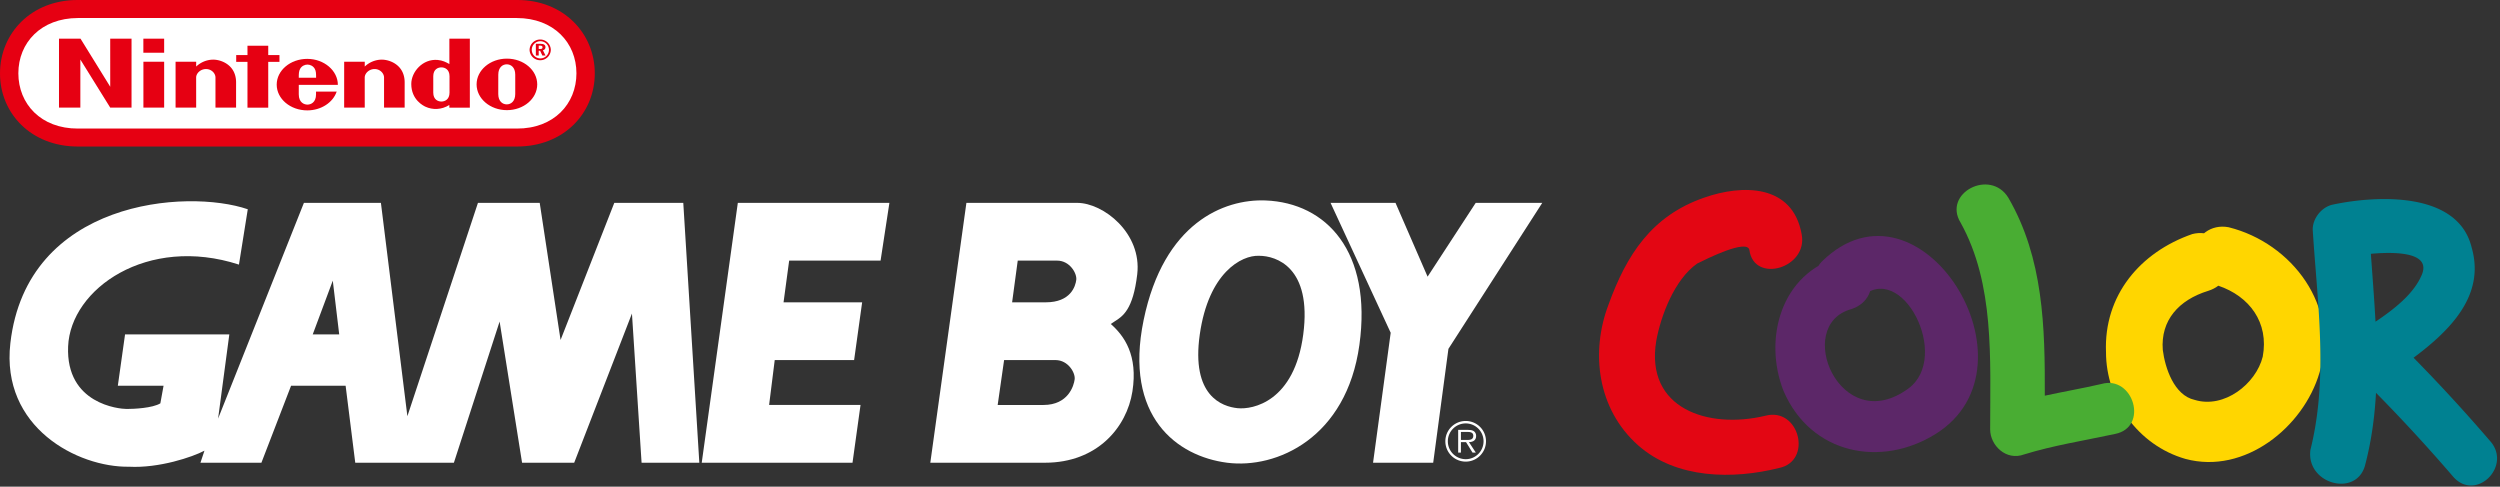 <svg width="786" height="153" fill="none" xmlns="http://www.w3.org/2000/svg"><rect width="100%" height="100%" fill="#333333" stroke="none"/><path d="M24.458 46.068C9.797 46.063 0 35.673 0 23.075 0 10.477 9.82-.032 24.436 0h138.128C177.181-.032 187 10.477 187 23.075c0 12.598-9.797 22.988-24.458 22.993H24.458z" fill="#E60012"/><path d="M24.503 5.667c-11.607.022-18.732 7.78-18.732 17.378 0 9.596 7.08 17.419 18.732 17.376h137.994c11.652.04 18.734-7.78 18.734-17.376 0-9.595-7.124-17.353-18.731-17.376L24.503 5.667z" fill="#fff"/><path fill-rule="evenodd" clip-rule="evenodd" d="M166.5 15.66a3.339 3.339 0 0 1 6.675 0 3.338 3.338 0 0 1-6.675 0zm3.337 2.702a2.7 2.7 0 1 0 .001-5.399 2.7 2.7 0 0 0-.001 5.399z" fill="#E60012"/><path fill-rule="evenodd" clip-rule="evenodd" d="M171.499 14.833c0-.708-.524-1.065-1.579-1.065h-1.451v3.697h.902V15.95h.439l.708 1.515h1.001l-.827-1.651c.504-.127.807-.494.807-.981zm-1.689.576h-.439v-1.075h.395c.541 0 .807.166.807.551 0 .368-.249.524-.763.524zM99.36 29.668c0-.81-.004-.874-.004-.874l6.496-.005c-1.135 3.405-4.852 5.916-9.253 5.916-5.304 0-9.603-3.624-9.603-8.096 0-4.473 4.299-8.098 9.603-8.098 5.305 0 9.623 3.705 9.623 8.177 0 .008-12.285.003-12.285.003s-.005 2.188-.005 2.977c0 2.638 1.766 3.224 2.73 3.224.963 0 2.699-.586 2.699-3.224zm-4.99-8.05c-.416.72-.443 1.564-.433 2.828l5.44.002c.01-1.264-.006-2.108-.421-2.83-.51-.89-1.445-1.311-2.294-1.317h.002-.003.001c-.849.006-1.784.428-2.293 1.316z" fill="#E60012"/><path d="M119.875 18.752c2.439-.07 7.386 1.527 7.351 7.236-.005 1.013-.002 7.847-.002 7.847h-6.48v-9.471c0-1.257-1.201-2.655-2.98-2.655-1.775 0-3.096 1.398-3.096 2.655l.007 9.471h-6.474l.005-14.42 6.472-.005s-.008 1.16 0 1.517a7.85 7.85 0 0 1 5.197-2.175zM66.876 18.752c2.439-.07 7.385 1.527 7.35 7.236-.004 1.013-.002 7.847-.002 7.847h-6.479v-9.471c0-1.257-1.202-2.655-2.98-2.655-1.776 0-3.097 1.398-3.097 2.655l.008 9.471h-6.474l-.003-14.42 6.48-.005s-.008 1.16 0 1.517a7.848 7.848 0 0 1 5.197-2.175z" fill="#E60012"/><path fill-rule="evenodd" clip-rule="evenodd" d="M147.719 12.153h-6.437s0 4.642.005 7.98c-1.043-.587-2.143-1.15-3.69-1.287-4.701-.412-8.292 3.745-8.292 7.552 0 5.018 3.871 6.876 4.46 7.15 2.193 1.022 5.009 1.025 7.504-.542l.003.834h6.447V12.153zm-6.39 11.826v2.578s.003 1.631.003 2.558c0 2.227-1.543 2.81-2.558 2.81-1.036 0-2.556-.583-2.556-2.81l.003-2.566-.003-2.57c0-2.23 1.52-2.799 2.558-2.799 1.013 0 2.553.57 2.553 2.8zM149.842 26.532c0-4.473 4.266-8.098 9.531-8.098 5.264 0 9.531 3.625 9.531 8.098 0 4.473-4.267 8.098-9.531 8.098-5.262 0-9.531-3.626-9.531-8.098zm12.148 3.037.003-3.054.002.007c-.006-.47-.005-1.627-.005-2.513v-.556c0-2.29-1.363-3.231-2.664-3.231-1.299 0-2.665.941-2.665 3.23 0 .875-.005 3.008-.005 3.008l-.002 3.11c0 2.299 1.363 3.247 2.672 3.247 1.306 0 2.664-.948 2.664-3.248z" fill="#E60012"/><path d="M45.072 16.581v-4.433h6.536v4.433h-6.536zM45.087 33.84V19.417l6.522.003v14.42h-6.522zM77.805 33.84l.003-14.393h-3.546v-2.14l3.548-.003-.005-2.92h6.527v2.918h3.53v2.145h-3.53l.005 14.393h-6.532zM18.548 33.84l.002-21.687h6.758l9.347 15.124-.005-15.124h6.705V33.84H34.66l-9.397-15.123V33.84h-6.715z" fill="#E60012"/><path d="M418.322 63.779h20.425l10.088 23.203 15.129-23.203h20.923l-29.501 45.896-4.789 35.809h-18.911l5.547-40.858-18.911-40.847zM268.028 145.484l2.522-18.164h-28.742l1.764-14.115h24.961l2.525-18.156h-24.711l1.766-13.115h28.74l2.776-18.155h-47.657l-11.348 81.705h47.404z" fill="#fff"/><path fill-rule="evenodd" clip-rule="evenodd" d="M108.662 121.269H91.516l-9.328 24.208H63.023l1.26-3.784c-3.782 2.018-14.374 5.55-23.705 5.045-16.137.25-40.345-12.359-37.32-38.835C8.4 62.905 58.735 59.236 77.901 65.791l-2.776 17.4c-28.746-9.33-52.954 7.564-53.71 25.719-.755 18.157 16.138 19.669 18.408 19.669 2.27 0 8.068-.253 10.59-1.764l1.01-5.547H37.048l2.27-16.139H72.1l-3.531 26.476 26.982-67.83h24.208l8.323 67.076 22.189-67.076h19.416l6.557 43.119 16.894-43.119h21.687l5.044 81.702h-18.155l-3.027-46.903-18.155 46.903h-16.391l-7.062-44.381-14.374 44.381H111.69l-3.028-24.208zm-4.035-33.032-6.304 16.893h8.323l-2.019-16.893zM359.564 100.597c6.304-30.514 25.216-38.079 38.33-37.574 19.161.758 33.538 16.137 29.503 45.389-4.035 29.251-25.972 39.085-41.609 37.068-15.634-2.017-32.528-14.373-26.224-44.883zm50.179 4.536c2.774-21.18-8.572-24.71-13.867-24.71-5.551-.253-15.889 5.295-18.662 24.71-2.774 19.418 7.059 22.693 11.852 23.198 4.791.506 17.902-2.016 20.677-23.198z" fill="#fff"/><path fill-rule="evenodd" clip-rule="evenodd" d="m303.836 63.782-11.347 81.7 36.059-.001c16.391 0 25.721-11.093 27.488-22.443 1.764-11.347-2.522-17.4-6.811-21.18.363-.263.746-.505 1.143-.755 2.642-1.666 5.865-3.697 7.18-14.879 1.512-12.86-10.59-22.443-18.914-22.443h-34.798zm14.371 31.268h10.592c7.818 0 9.331-5.044 9.58-7.06.253-2.018-2.015-6.053-6.049-6.053h-12.356l-1.767 13.113zm-4.538 32.275h14.375c7.814 0 9.58-6.05 9.83-8.069.254-2.017-2.016-6.05-6.05-6.05h-16.136l-2.019 14.119z" fill="#fff"/><path d="M460.825 133.123a5.609 5.609 0 0 0-5.622 5.604 5.617 5.617 0 0 0 5.622 5.639c3.095 0 5.604-2.51 5.604-5.639a5.607 5.607 0 0 0-5.604-5.604v-.771a6.375 6.375 0 0 1 6.374 6.375c0 3.547-2.848 6.407-6.374 6.407a6.397 6.397 0 0 1-6.408-6.407c0-3.515 2.86-6.374 6.408-6.374v.77z" fill="#fff"/><path d="M459.312 135.793h2.042c.888 0 1.855.132 1.855 1.238 0 1.454-1.554 1.289-2.559 1.289l-1.338-.002v.688h1.609l2.04 3.296h1.037l-2.159-3.296c1.272-.033 2.258-.551 2.258-1.957 0-.604-.266-1.238-.801-1.541-.535-.317-1.139-.35-1.742-.35h-3.108v7.142h.867v-6.507h-.001z" fill="#fff"/><path d="M566.432 73.588c-2.856-15.711-18.567-15.711-30.707-11.426-16.425 5.713-24.281 17.853-29.994 33.564-5.713 14.997-3.57 32.85 9.284 44.276 12.14 10.712 29.993 10.712 44.276 7.142 10.712-2.143 6.427-19.282-4.285-16.426-17.853 4.285-37.849-2.142-34.278-23.566 1.428-7.855 5.713-19.281 12.854-24.28 2.857-1.429 15.711-7.856 16.425-4.285 1.429 10.712 18.568 5.713 16.425-5z" fill="#E30613"/><path d="M578.573 80.73c-18.568 5-24.281 25.709-17.853 42.134 8.569 19.996 30.707 24.281 47.846 13.569 34.279-21.424-4.999-84.268-35.706-54.274-7.142 7.141 4.999 18.567 12.14 11.426 12.854-12.14 28.565 18.567 14.997 28.565-21.424 15.711-36.421-19.996-17.853-24.995 10.712-3.57 6.427-19.281-3.571-16.425z" fill="#5C2768"/><path d="M695.69 89.3c.593.157 1.176.333 1.746.526 9.729 3.288 15.989 11.532 13.965 22.325-2.142 8.57-12.14 16.425-21.424 13.569-6.427-1.428-9.284-9.998-9.998-15.711-.714-9.284 4.999-15.711 14.283-18.567 1.25-.391 2.304-.944 3.174-1.616 7.081-5.467 2.003-18.782-8.173-16.238-16.425 5.713-27.851 19.282-27.137 37.135 0 14.997 9.998 29.279 24.995 33.564 18.567 4.999 37.134-9.998 42.133-27.137 6.428-20.71-8.569-40.705-28.565-45.704-11.426-2.143-16.425 14.996-4.999 17.853z" fill="#FFD600"/><path fill-rule="evenodd" clip-rule="evenodd" d="M758.825 112.47c11.707-8.745 22.537-19.685 18.277-34.596-4.285-17.853-29.994-16.425-43.562-13.569-3.571.714-6.427 4.285-6.427 7.856.263 4.213.599 8.451.937 12.704 1.492 18.814 3.008 37.928-1.652 56.567-1.428 10.712 14.283 14.996 17.14 4.999 2.021-7.635 3.053-15.27 3.474-22.928a525.72 525.72 0 0 1 24.377 26.498c7.141 7.855 18.567-3.571 11.426-11.426a525.72 525.72 0 0 0-23.99-26.105zm-12.95-26.164c.362 4.966.722 9.91.983 14.835 6.081-4.063 12.112-8.888 14.533-14.698 3.057-7.132-8.063-7.359-15.983-6.644.1 1.448.204 2.894.309 4.338l.158 2.17z" fill="#008191"/><path d="M616.422 70.018c10.712 19.281 9.284 42.848 9.284 64.986 0 4.999 4.999 9.998 10.712 7.855 9.284-2.856 18.567-4.284 28.565-6.427 10.712-2.142 5.713-18.567-4.285-15.711-5.775 1.333-11.827 2.39-17.812 3.685.078-21.572-.424-43.225-11.467-62.244-5.713-9.283-20.71-1.428-14.997 7.856z" fill="#49AD33"/></svg>